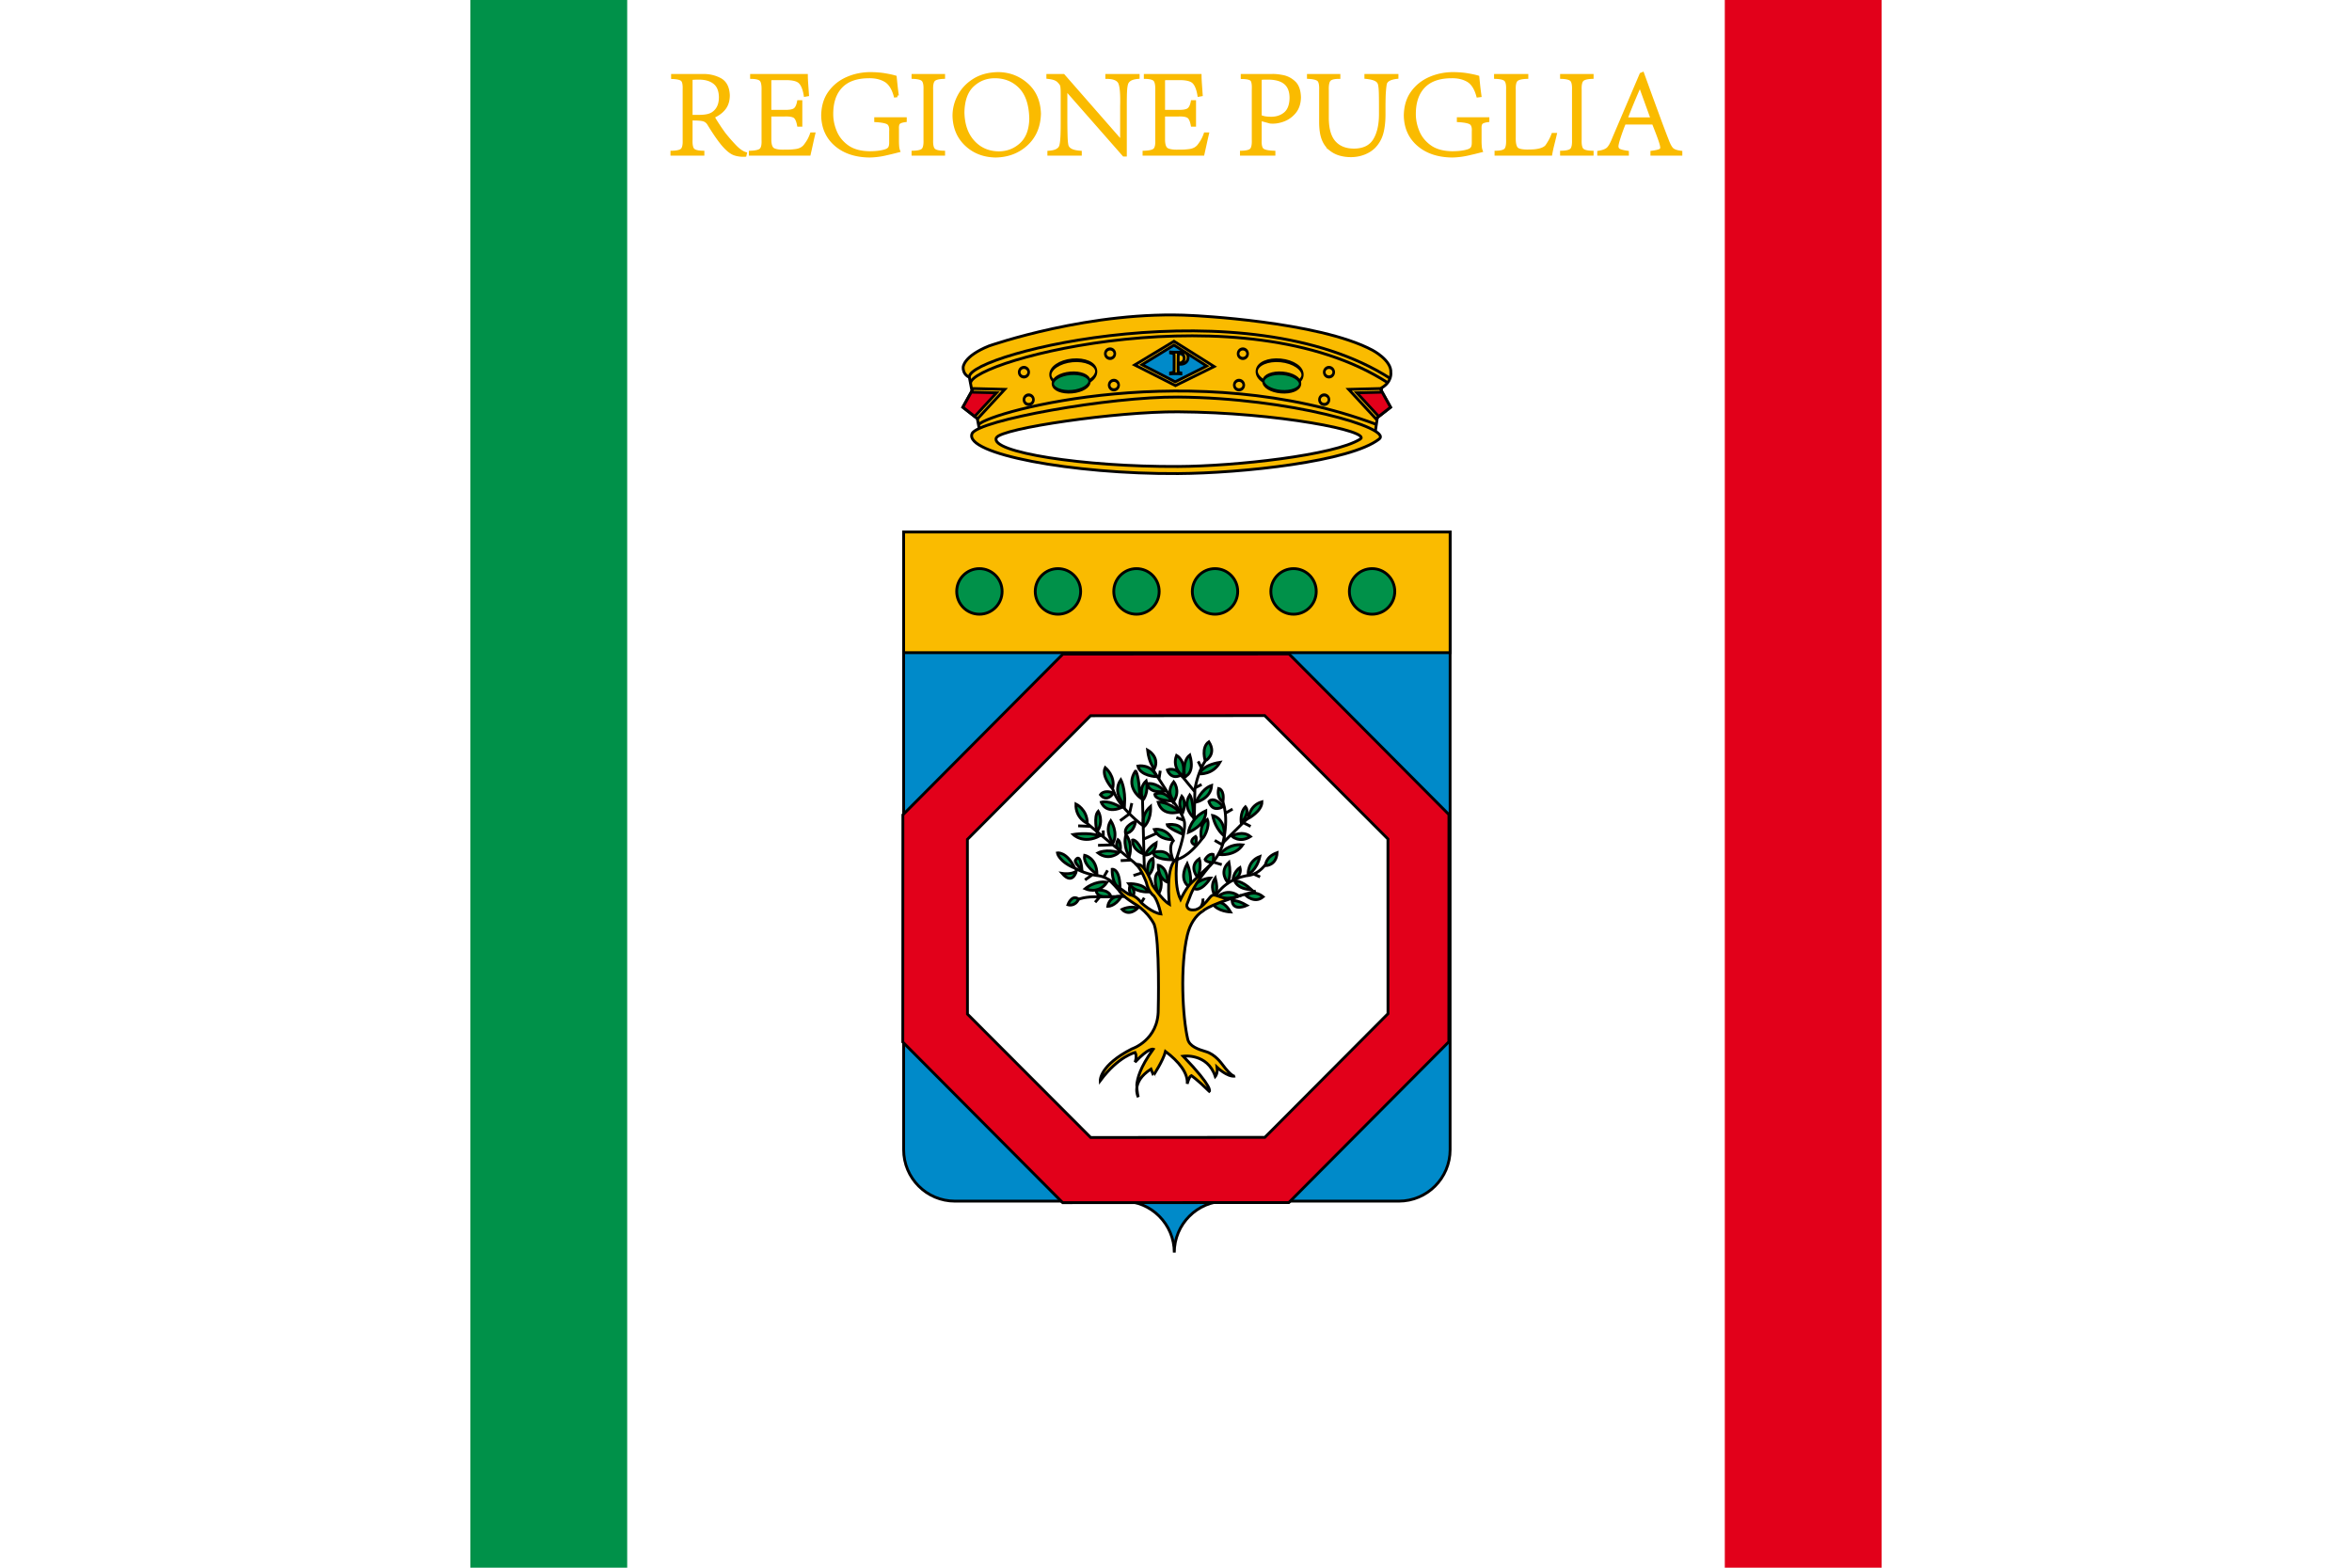 <svg xmlns="http://www.w3.org/2000/svg" version="1.2" width="750" height="500" xml:space="preserve"><path d="M0 0h750v500H0z" style="fill:#fff;fill-opacity:1"/><path d="M150 0h50v500h-50z" style="fill:#009149;fill-opacity:1"/><path d="M550 0h50v500h-50z" style="fill:#e2001a;fill-opacity:1"/><g style="font-size:144px;font-style:normal;font-variant:normal;font-weight:300;font-stretch:normal;line-height:125%;letter-spacing:0;word-spacing:0;fill:#fabb00;fill-opacity:1;stroke:none;stroke-width:1.5;stroke-miterlimit:4;stroke-opacity:1;font-family:Adobe Song Std L;-inkscape-font-specification:Adobe Song Std L Light"><path d="M-258.74-125.742v-22.56c.006-.738.076-1.222.21-1.45.136-.228.306-.332.51-.31a24.33 24.33 0 0 1 1.58-.11 62.98 62.98 0 0 1 2.66-.05c4.217-.025 7.564.945 10.04 2.91 2.477 1.965 3.744 5.075 3.8 9.33-.007 2.275-.371 4.225-1.09 5.85-.718 1.625-1.741 2.955-3.07 3.99-1.06.87-2.378 1.49-3.95 1.86-1.57.37-3.507.55-5.81.54zm-12.079 24h19.6v-1.12c-3.323-.079-5.437-.662-6.34-1.75-.903-1.089-1.297-3.172-1.18-6.25v-13.28c3.317-.057 5.783.076 7.4.4 1.616.323 2.883 1.176 3.8 2.56 3.954 6.47 7.21 11.139 9.766 14.008 2.556 2.87 4.845 4.642 6.868 5.316 2.022.674 4.21.952 6.566.835l.24-1.04c-2.109-.648-4.392-2.271-6.85-4.87a111.668 111.668 0 0 1-6.67-7.69 127.764 127.764 0 0 1-4.01-5.81c-1.372-2.101-2.409-3.818-3.11-5.15 3.101-1.366 5.498-3.133 7.19-5.3 1.691-2.166 2.548-4.933 2.57-8.3-.195-5.006-1.965-8.392-5.31-10.159-3.345-1.767-7.095-2.593-11.25-2.48h-18.88v1.2c3.247.135 5.313.685 6.2 1.65.887.965 1.273 2.975 1.16 6.03v32.08c.122 3.078-.282 5.161-1.21 6.25-.928 1.088-3.112 1.671-6.55 1.75zM-220.826-101.743h37.44a625.37 625.37 0 0 0 1.41-6.31 384.331 384.331 0 0 1 1.47-6.49h-1.36c-.633 1.81-1.37 3.39-2.21 4.74-.843 1.35-1.6 2.41-2.27 3.18-1.326 1.422-3.076 2.299-5.25 2.63-2.176.332-4.506.469-6.99.41-3.319.157-5.802-.156-7.45-.94-1.649-.783-2.472-2.976-2.47-6.58v-15.6h9.36c2.956-.114 5.063.196 6.32.93 1.256.736 2.163 2.586 2.72 5.55h1.36v-14.88h-1.36c-.507 2.602-1.374 4.3-2.6 5.09-1.227.792-3.374 1.15-6.44 1.07h-9.36v-18.72c-.042-1.002.061-1.636.31-1.899.248-.263.891-.377 1.93-.34h7.52c4.666-.07 7.813.67 9.44 2.22 1.626 1.55 2.772 4.33 3.44 8.34l1.36-.24c-.17-2.4-.33-4.68-.48-6.84-.15-2.16-.23-3.96-.24-5.4h-34.8v1.12c3.208.067 5.251.673 6.13 1.82.878 1.147 1.261 3.393 1.15 6.74v31.36c.133 3-.274 5.04-1.22 6.12-.947 1.08-3.234 1.68-6.86 1.8zM-122.147-124.222h-18.72v1.12c4.387.261 7.113.878 8.18 1.85 1.067.971 1.513 2.648 1.34 5.03v6.96c.01 1.716-.25 2.963-.78 3.74-.53.776-1.39 1.343-2.58 1.7-1.212.403-2.688.716-4.43.94-1.742.223-3.678.336-5.81.34-5.863-.1-10.563-1.42-14.1-3.962-3.538-2.541-6.093-5.705-7.665-9.49-1.573-3.786-2.345-7.595-2.314-11.428.016-7.462 2.003-13.258 5.96-17.39 3.956-4.132 9.783-6.228 17.48-6.29 4.152-.12 7.706.66 10.66 2.34 2.952 1.68 5.106 4.98 6.459 9.9l1.28-.16a187.67 187.67 0 0 1-.86-6.91 819.28 819.28 0 0 1-.5-4.93c-1.415-.44-3.505-.9-6.27-1.38-2.765-.48-5.875-.74-9.33-.78-5.339.005-10.314 1.017-14.927 3.034-4.613 2.017-8.35 5.008-11.212 8.972-2.861 3.964-4.335 8.868-4.42 14.714.15 7.723 2.93 13.916 8.34 18.58 5.41 4.663 12.55 7.056 21.42 7.18a48.6 48.6 0 0 0 9.79-1.16 236.566 236.566 0 0 0 8.769-2.12c-.31-.809-.51-1.792-.6-2.95a45.753 45.753 0 0 1-.12-3.85v-7.2c-.088-1.715.148-2.945.71-3.69.562-.745 1.978-1.275 4.25-1.59zM-117.065-101.743h19.36v-1.12c-3.327-.078-5.454-.661-6.38-1.75-.927-1.088-1.334-3.171-1.22-6.25v-31.84c-.114-3.037.293-5.1 1.22-6.19.926-1.087 3.053-1.69 6.38-1.809v-1.12h-19.36v1.12c3.361.118 5.498.722 6.41 1.81.911 1.088 1.308 3.152 1.19 6.19v31.84c.118 3.078-.279 5.161-1.19 6.25-.912 1.088-3.049 1.671-6.41 1.75zM-62.717-153.022c-5.965.083-11.048 1.41-15.25 3.982s-7.413 5.89-9.632 9.956c-2.22 4.065-3.34 8.379-3.357 12.942.188 7.541 2.771 13.658 7.75 18.35 4.978 4.691 11.221 7.108 18.73 7.25 7.812-.129 14.366-2.632 19.659-7.51 5.293-4.879 8.047-11.362 8.26-19.45-.255-7.854-2.945-14.047-8.07-18.58-5.125-4.533-11.155-6.847-18.09-6.94zm-2.32 1.92c6.595-.012 12.045 2.212 16.35 6.67 4.305 4.458 6.535 11.221 6.69 20.29-.182 7.133-2.258 12.526-6.23 16.18-3.972 3.653-8.748 5.486-14.33 5.5-6.62-.109-12.04-2.492-16.26-7.15-4.22-4.659-6.4-10.942-6.54-18.85.182-7.694 2.239-13.387 6.17-17.08 3.932-3.693 8.649-5.547 14.15-5.56zM-30.438-101.743h19.92v-1.12c-2.653-.2-4.647-.66-5.98-1.38-1.333-.72-2.166-1.7-2.5-2.94-.27-1.088-.45-2.811-.54-5.17-.09-2.358-.15-5.541-.18-9.55v-21.28h.16l36.88 42h.88v-31.2c-.012-3.72.031-6.697.13-8.93.098-2.23.321-3.947.67-5.15.331-1.166 1.068-2.112 2.21-2.839 1.141-.727 2.858-1.193 5.15-1.4v-1.12H6.522v1.12c4.488.068 7.231 1.252 8.23 3.55.998 2.298 1.401 7.222 1.21 14.77v22.8h-.24l-36.96-42.24h-9.84v1.12c2.074.233 3.647.587 4.72 1.06 1.074.473 1.927 1.107 2.56 1.9.707.678 1.194 1.422 1.46 2.23.267.808.394 2.892.38 6.25v17.36c.004 4.005-.063 7.195-.2 9.57-.136 2.374-.363 4.144-.68 5.31-.301 1.133-1.058 2.066-2.27 2.8-1.211.733-2.988 1.186-5.33 1.36zM30.267-101.743h37.44c.355-1.538.825-3.641 1.41-6.31a384.392 384.392 0 0 1 1.47-6.49h-1.36c-.632 1.81-1.368 3.39-2.21 4.74-.842 1.35-1.598 2.41-2.27 3.18-1.325 1.422-3.075 2.299-5.25 2.63-2.175.332-4.505.469-6.99.41-3.318.157-5.802-.156-7.45-.94-1.648-.783-2.471-2.976-2.47-6.58v-15.6h9.36c2.957-.114 5.063.196 6.32.93 1.257.736 2.163 2.586 2.72 5.55h1.36v-14.88h-1.36c-.507 2.602-1.373 4.3-2.6 5.09-1.227.792-3.373 1.15-6.44 1.07h-9.36v-18.72c-.041-1.002.062-1.636.31-1.899.249-.263.892-.377 1.93-.34h7.52c4.667-.07 7.813.67 9.44 2.22 1.627 1.55 2.773 4.33 3.44 8.34l1.36-.24c-.17-2.4-.33-4.68-.48-6.84-.15-2.16-.23-3.96-.24-5.4h-34.8v1.12c3.209.067 5.252.673 6.13 1.82.879 1.147 1.262 3.393 1.15 6.74v31.36c.134 3-.273 5.04-1.22 6.12-.946 1.08-3.233 1.68-6.86 1.8zM104.23-148.062c-.002-.813.061-1.347.19-1.6a.68.68 0 0 1 .61-.4c.35-.077.85-.123 1.5-.14.65-.017 1.51-.023 2.58-.02 4.925-.015 8.634 1.015 11.13 3.09 2.494 2.075 3.744 5.285 3.75 9.63-.096 4.6-1.366 7.92-3.81 9.96-2.446 2.04-5.495 3.04-9.15 3-1.874-.025-3.367-.175-4.48-.45-1.114-.275-1.887-.525-2.32-.75zm-11.84 46.32h20.56v-1.12c-3.934-.147-6.407-.734-7.42-1.76-1.014-1.027-1.447-3.054-1.3-6.08v-13.28l6.4 1.76c2.597.274 5.322-.097 8.174-1.114 2.853-1.018 5.287-2.728 7.304-5.132 2.017-2.404 3.07-5.549 3.161-9.434-.122-4.353-1.255-7.523-3.401-9.511-2.146-1.988-4.571-3.239-7.277-3.751-2.706-.513-4.96-.732-6.761-.658H92.87v1.2c3.373.07 5.426.63 6.16 1.68.733 1.05 1.026 3.13.88 6.24v31.84c.116 3.078-.277 5.161-1.18 6.25-.904 1.088-3.017 1.671-6.34 1.75zM183.183-131.822c.008-4.299.092-7.502.25-9.61.158-2.108.342-3.732.55-4.87.21-1.238.95-2.222 2.22-2.95 1.27-.728 3.01-1.212 5.22-1.45v-1.12h-19.68v1.12c2.775.272 4.845.768 6.21 1.49 1.365.722 2.175 1.718 2.43 2.99.272 1.105.448 2.715.53 4.83.082 2.115.118 5.305.11 9.57v4.24c.038 7.063-1.218 12.696-3.77 16.9-2.552 4.203-6.868 6.356-12.95 6.46-5.445.034-9.675-1.596-12.69-4.89-3.015-3.296-4.545-8.465-4.59-15.51v-17.76c-.118-3.137.259-5.303 1.13-6.5.872-1.197 2.949-1.803 6.23-1.82v-1.12h-19.28v1.12c3.439.197 5.622.803 6.55 1.82.929 1.017 1.332 3.183 1.21 6.5v20.24c.004 4.468.537 8.071 1.6 10.81 1.064 2.738 2.637 4.921 4.72 6.55a17.191 17.191 0 0 0 6.13 3.11c2.229.611 4.532.908 6.91.89 2.84-.014 5.54-.507 8.1-1.48 2.56-.974 4.74-2.347 6.54-4.12 2.433-2.516 4.107-5.506 5.02-8.97.913-3.465 1.347-7.675 1.3-12.63zM249.415-124.222h-18.72v1.12c4.387.261 7.114.878 8.18 1.85 1.067.971 1.514 2.648 1.34 5.03v6.96c.01 1.716-.25 2.963-.78 3.74-.53.776-1.39 1.343-2.58 1.7-1.211.403-2.688.716-4.43.94-1.741.223-3.678.336-5.81.34-5.862-.1-10.563-1.42-14.1-3.962-3.537-2.541-6.092-5.705-7.665-9.49-1.573-3.786-2.344-7.595-2.314-11.428.017-7.462 2.003-13.258 5.96-17.39 3.957-4.132 9.783-6.228 17.48-6.29 4.153-.12 7.706.66 10.66 2.34 2.953 1.68 5.106 4.98 6.46 9.9l1.28-.16a187.67 187.67 0 0 1-.86-6.91 819.28 819.28 0 0 1-.5-4.93c-1.416-.44-3.505-.9-6.27-1.38-2.765-.48-5.875-.74-9.33-.78-5.339.005-10.315 1.017-14.928 3.034-4.612 2.017-8.35 5.008-11.211 8.972-2.862 3.964-4.335 8.868-4.42 14.714.15 7.723 2.93 13.916 8.339 18.58 5.41 4.663 12.55 7.056 21.42 7.18a48.6 48.6 0 0 0 9.79-1.16 236.566 236.566 0 0 0 8.77-2.12c-.31-.809-.51-1.792-.6-2.95a45.795 45.795 0 0 1-.12-3.85v-7.2c-.089-1.715.148-2.945.71-3.69.561-.745 1.978-1.275 4.25-1.59zM290.977-114.222c-.668 1.77-1.392 3.31-2.17 4.62s-1.442 2.33-1.99 3.06c-.942.96-2.318 1.68-4.13 2.16-1.812.48-3.928.72-6.35.72-3.99.166-6.69-.227-8.1-1.18-1.41-.954-2.07-3.467-1.98-7.54v-30.32c-.121-3.038.302-5.102 1.27-6.19s3.212-1.692 6.73-1.81v-1.12h-19.84v1.12c3.435.118 5.605.722 6.51 1.81.905 1.088 1.295 3.152 1.17 6.19v31.44c.119 3.27-.258 5.47-1.13 6.6-.871 1.13-2.948 1.73-6.23 1.8v1.12h34.8c.33-1.896.81-4.086 1.44-6.57a254.8 254.8 0 0 0 1.44-5.91zM296.529-101.743h19.36v-1.12c-3.327-.078-5.454-.661-6.38-1.75-.927-1.088-1.334-3.171-1.22-6.25v-31.84c-.114-3.037.293-5.1 1.22-6.19.926-1.087 3.053-1.69 6.38-1.809v-1.12h-19.36v1.12c3.361.118 5.498.722 6.41 1.81.911 1.088 1.308 3.152 1.19 6.19v31.84c.118 3.078-.279 5.161-1.19 6.25-.912 1.088-3.049 1.671-6.41 1.75zM354.157-101.743h18.32v-1.12c-2.66-.335-4.5-.985-5.52-1.95-1.02-.965-2.06-2.875-3.12-5.73a621.606 621.606 0 0 1-4.92-12.97c-1.75-4.758-3.55-9.66-5.4-14.71l-5.36-14.799-.96.4-17.36 40.72c-1.345 3.456-2.615 5.723-3.81 6.8-1.195 1.076-3.125 1.823-5.79 2.24v1.12h18.16v-1.12c-2.237-.309-3.903-.712-5-1.21-1.096-.499-1.643-1.402-1.64-2.71.045-.936.4-2.47 1.067-4.602a122.087 122.087 0 0 1 2.133-6.237c.756-2.026 1.29-3.346 1.6-3.961h18.48c1.518 3.743 2.782 7.016 3.79 9.82 1.008 2.803 1.531 4.756 1.57 5.86.025.926-.445 1.593-1.41 2-.965.406-2.575.753-4.83 1.04zm-7.6-43.84 7.76 21.44h-16.8a411.404 411.404 0 0 1 8.88-21.44z" style="font-size:80px;fill:#fabb00;stroke:#fabb00;-inkscape-font-specification:Adobe Song Std L Light;fill-opacity:1;stroke-opacity:1;stroke-width:2;stroke-miterlimit:4;stroke-dasharray:none" transform="matrix(.5 0 0 .5 349.713 100.007)"/></g><g style="stroke-width:2.933;stroke-miterlimit:4;stroke-dasharray:none"><path d="M578.518 942.516c0 29.919-24.254 54.173-54.173 54.173H341.449c-29.92 0-54.174 24.254-54.174 54.173 0-29.919-24.254-54.173-54.173-54.173H55.673c-29.919 0-54.173-24.254-54.173-54.173V292.362h577.018z" style="fill:#008ac9;fill-opacity:1;stroke:#000;stroke-width:2.976;stroke-linecap:butt;stroke-linejoin:miter;stroke-miterlimit:4;stroke-opacity:1;stroke-dasharray:none;stroke-dashoffset:0" transform="matrix(.302 0 0 .303 287.697 81.097)"/><path transform="matrix(.396 .073 -.073 .398 -115.66 -136.074)" d="m1519.21 1026.924-176.156 32.402-147.472-101.65-32.401-176.155L1264.83 634.05l176.155-32.402 147.472 101.65 32.401 176.154z" style="fill:#e2001a;fill-opacity:1;stroke:#000;stroke-width:2.231;stroke-linecap:butt;stroke-linejoin:miter;stroke-miterlimit:4;stroke-opacity:1;stroke-dasharray:none;stroke-dashoffset:0"/><path transform="matrix(.305 .056 -.056 .306 -2.517 -36.57)" d="m1519.21 1026.924-176.156 32.402-147.472-101.65-32.401-176.155L1264.83 634.05l176.155-32.402 147.472 101.65 32.401 176.154z" style="fill:#fff;stroke:#000;stroke-width:2.899;stroke-linecap:butt;stroke-linejoin:miter;stroke-miterlimit:4;stroke-opacity:1;stroke-dasharray:none;stroke-dashoffset:0"/><path d="M303.895 666.34s-13.097-6.124-2.994-24.871c5.863 13.873 2.994 24.87 2.994 24.87zM312.002 655.966s-10.227-11.497 1.622-19.621c2.993 8.498-1.622 19.621-1.622 19.621zM325.598 656.591s-10.228-.125-19.333 9.249c0 0 6.112 9.748 19.333-9.249zM327.593 640.47s-7.359-.876-7.858-3.375c0 0 3.867-6.874 8.607-5.374 0 0 1.247 3.75-.624 9.248M330.088 674.776s-5.987-8.874.499-18.247c3.742 14.247-.5 18.247-.5 18.247zM343.746 661.153s-9.979-10.873 1.247-21.121c2.869 15.247-1.247 21.121-1.247 21.121zM333.83 675.713s9.48-8.873 21.578-.25c-13.346 6.374-21.578.25-21.578.25zM349.296 658.716s.125-8.374 7.359-13.123c2.37 9.249-7.359 13.123-7.359 13.123zM351.042 659.59s2.245 8.624 17.836 9.25c-10.726-10-17.836-9.25-17.836-9.25zM365.261 652.717s-.873-13.873 12.348-18.747c-3.243 14.498-12.348 18.747-12.348 18.747zM383.596 643.531s-.374-9.123 12.224-13.622c-.749 13.747-12.224 13.622-12.224 13.622zM346.677 692.335s-13.845-.5-18.71-8.623c0 0 9.73-7 18.71 8.623zM363.89 685.399s-14.344 6.748-15.592-4.75c0 0 4.116-2 15.591 4.75zM362.891 674.963s9.355 8.873 18.21 1.375c-9.603-7.874-18.21-1.375-18.21-1.375zM232.099 689.584s6.438 8.13 16.58-1.325c-7.849-3.005-16.58 1.325-16.58 1.325zM163.82 630.183s1.323 8.837 18.52 16.084c-8.907-17.94-18.52-16.084-18.52-16.084zM184.024 649.078s-3.88 15.642-15.17 2.65c0 0 10.23 1.68 15.17-2.65zM189.764 647.96s-7.496-6.715-7.055-9.72c0 0 5.203-10.251 7.055 9.72zM174.947 684.724s4.057-11.489 11.29-5.921c-3.881 8.307-11.29 5.92-11.29 5.92zM217.017 686.403s1.147-11.488 14.376-10.605c-6.35 10.87-14.376 10.605-14.376 10.605zM205.64 652.468s-15.17-9.544-13.053-19.796c0 0 12.7 2.298 13.053 19.796zM229.982 668.287s-8.555-4.242-8.29-20.945c0 0 8.466-1.325 8.29 20.945zM335.2 631.921s8.51-12.018 24.298-10.251c-8.07 12.063-24.298 10.251-24.298 10.251zM347.9 612.39s11.421-6.406 19.8.531c-11.642 7.38-19.8-.53-19.8-.53zM340.05 612.258s-9.172-6.318-12.259-21.474c0 0 13.23 2.298 12.26 21.474zM338.816 581.328s-10.848 7.379-15.038-5.302c0 0 4.675-6.496 15.038 5.302zM338.683 576.114s-6.879-2.651-4.542-13.83c0 0 6.306 1.016 4.542 13.83zM365.495 593.833s.97-13.698 14.332-17.498c.132 9.765-14.332 17.498-14.332 17.498zM357.954 598.605s-1.675-11.047 4.454-17.012c5.468 6.407-4.454 17.012-4.454 17.012zM193.074 667.84s10.415-8.874 23.137-6.812c-9.167 13.435-23.137 6.811-23.137 6.811z" style="fill:#009149;fill-opacity:1;stroke:#000;stroke-width:2.976;stroke-linecap:butt;stroke-linejoin:miter;stroke-miterlimit:4;stroke-opacity:1;stroke-dasharray:none" transform="matrix(.302 0 0 .303 287.697 81.097)"/><path d="M220.202 675.838s-15.092 3.062-15.403-6.436c14.219-1.188 15.403 6.436 15.403 6.436zM259.492 671.276s-13.97.563-20.393-8.748c0 0 16.776-.75 20.393 8.748z" style="fill:#009149;fill-opacity:1;stroke:#000;stroke-width:2.976;stroke-linecap:butt;stroke-linejoin:miter;stroke-miterlimit:4;stroke-opacity:1;stroke-dasharray:none" transform="matrix(.302 0 0 .303 287.697 81.097)"/><path d="M243.402 676.525s-5.613-5.436-2.806-11.873c0 0 6.984 3.75 2.806 11.873zM259.554 653.904s-3.305-13.872 5.176-18.184c2.308 13.373-5.176 18.184-5.176 18.184zM280.321 661.09s-9.916-3.061-9.978-17.934c0 0 9.48.938 9.978 17.935zM270.593 673.338s-7.235-15.872-.562-22.933c7.546 13.56.562 22.933.562 22.933zM284 637.345s-18.21-.062-18.958-7.624c0 0 15.03-5.374 18.959 7.624zM285.622 616.098s-14.219 1.063-19.457-10.685c0 0 12.223-2.437 19.457 10.685zM255.181 631.26s-12.036-3.186-12.036-14.684c0 0 4.49-2.188 12.036 14.685zM255.002 602.85s-3.867-12.06 7.234-21.683c.81 15.435-7.234 21.684-7.234 21.684zM250.821 571.63s-15.528-11.622-4.427-27.932c.113-.021 3.94 5.537 4.427 27.932zM254.29 574.504s-5.675-11.81 3.305-20.184c3.118 12.186-3.305 20.184-3.305 20.184zM268.722 549.923s-17.462-.563-19.894-11.248c0 0 13.97-2.75 19.894 11.248zM266.227 541.737s-5.737-6.312-7.172-19.872c0 0 13.284 7.062 7.172 19.872zM286.932 575.48s-9.355-8.748-.25-20.183c0 0 7.36 8.936.25 20.184zM277.14 565.232s-15.715 3.5-18.459-7.873c0 0 8.544-2.5 18.46 7.873z" style="fill:#009149;fill-opacity:1;stroke:#000;stroke-width:2.976;stroke-linecap:butt;stroke-linejoin:miter;stroke-miterlimit:4;stroke-opacity:1;stroke-dasharray:none" transform="matrix(.302 0 0 .303 287.697 81.097)"/><path d="M284.999 575.48s-17.4-.187-18.335-6.936c0 0 9.23-5.873 18.335 6.937zM292.857 586.854s-17.961 6.061-22.639-10.124c0 0 9.667-1.437 22.639 10.124zM256.264 632.496s3.705-8.44 11.907-12.991c-.53 12.99-11.907 12.99-11.907 12.99zM239.86 633.865s-7.232-9.897-3.616-23.065c0 0 7.585 8.617 3.616 23.066zM228.88 629.756s-10.408 9.456-22.182.354c0 0 8.467-4.463 22.181-.354zM230.335 627.635s-6.968-2.386-2.47-11.444c0 0 3.396 2.342 2.47 11.444zM222.485 619.903s-9.48-12.417-2.249-23.64c0 0 8.29 12.505 2.25 23.64zM246.386 597.014s-12.259 4.154-10.627 12.46c0 0 8.378.53 10.627-12.46zM210.182 576.732s3.925 12.682 21.123 5.789c-12.745-8.307-21.123-5.788-21.123-5.788zM234.788 579.826s-13.538-12.814-3.968-26.733c0 0 5.16 9.323 3.969 26.733zM222.132 562.681s-12.303-13.256-7.76-22.358c0 0 11.156 9.102 7.76 22.358zM222.97 567.188s-6.659 10.517-13.714 1.68c0 0 3.572-5.922 13.714-1.68zM180.592 610.756s10.584 10.649 27.958 1.458c-12.48-4.286-27.958-1.458-27.958-1.458zM205.64 607.972s-3.837-16.083 1.323-21.695c0 0 6.482 10.428-1.323 21.695zM195.409 599.003s-12.568-5.259-11.995-20.326c0 0 11.995 5.656 11.995 20.326zM309.82 622.16s-9.417-3.312.124-9.436c1.372 1.312-.124 9.436-.124 9.436zM315.931 615.224s-3.243-14.373 6.237-20.372c3.352 7.546-4.643 21.969-6.237 20.372zM302.149 608.537s1.995-15.185 18.46-22.746c.56 15.56-18.46 22.746-18.46 22.746zM296.349 610.537s-15.903-6.374-16.589-10.123c0 0 17.462-2.875 16.589 10.123zM296.411 587.229s-6.486-6.562-1.185-16.81c0 0 5.301 5.624 1.185 16.81zM307.7 592.978s-12.536-10.686-4.054-23.934c0 0 3.554 4.062 4.053 23.934zM310.256 576.73s5.55-13.997 16.464-17.621c-.935 14.247-16.464 17.621-16.464 17.621zM298.158 549.985s-2.87-16.434 5.488-22.87c5.862 19.933-5.489 22.87-5.489 22.87z" style="fill:#009149;fill-opacity:1;stroke:#000;stroke-width:2.976;stroke-linecap:butt;stroke-linejoin:miter;stroke-miterlimit:4;stroke-opacity:1;stroke-dasharray:none" transform="matrix(.302 0 0 .303 287.697 81.097)"/><path d="M296.287 549.36s-11.85-8.498-6.611-21.87c0 0 10.602 5.623 6.61 21.87z" style="fill:#009149;fill-opacity:1;stroke:#000;stroke-width:2.976;stroke-linecap:butt;stroke-linejoin:miter;stroke-miterlimit:4;stroke-opacity:1;stroke-dasharray:none" transform="matrix(.302 0 0 .303 287.697 81.097)"/><path d="M279.947 542.799s3.306 10.873 14.344 5.561c-5.613-9.185-14.344-5.561-14.344-5.561zM313.81 546.923s2.62-9.06 21.641-12.123c-7.483 13.31-21.64 12.123-21.64 12.123zM320.002 533.318s-4.677-14.247 3.804-20.121c8.607 13.373-3.804 20.121-3.804 20.121z" style="fill:#009149;fill-opacity:1;stroke:#000;stroke-width:2.976;stroke-linecap:butt;stroke-linejoin:miter;stroke-miterlimit:4;stroke-opacity:1;stroke-dasharray:none" transform="matrix(.302 0 0 .303 287.697 81.097)"/><path d="M316.98 691.57c-7.112 4.597-13.16 13.418-15.917 25.106-7.748 32.859-5.134 85.992.402 109.475 1.816 7.705 11.23 10.804 19.136 13.134 9.821 2.786 16.428 12.377 16.963 12.936 10.851 14.622 13.72 12.872 13.72 12.872-7.983 1.125-18.834-9.248-18.834-9.248.873 6.499-1.871 9.623-1.871 9.623-8.357-24.995-33.926-21.37-33.926-21.37 32.43 33.618 27.627 37.055 27.627 37.055-13.346-13.06-19.02-16.622-19.02-16.622-2.433 1.125-4.319 8.703-4.319 8.703 1.018-11.398-8.942-23.583-22.95-34.12-2.701 10.165-12.696 25.095-12.68 25.106l-2.647-6.54c-22.049 14.14-13.405 29.517-13.405 29.517s-1.562-5.232-1.562-13.105c.638-6.229 3.102-17.785 17.337-37.369 0 0-4.74-1.75-19.208 13.685 0 0 2.495-5.873.125-10.185 0 0-17.462 3.687-36.857 29.682 0 0-.873-16.185 33.552-33.557 0 0 27.939-9.123 27.69-41.242 0 0 1.87-71.863-4.242-89.61 0 0-5.113-11.622-18.834-20.62 0 0-14.593-8.5-18.584-15.498 0 0-7.608-8.748-11.226-11.498 0 0 20.206 15.872 23.325 16.497 0 0 6.236.5 11.849 8.374 0 0 11.1 10.498 20.455 11.623 0 0-2.744-13.123-7.234-18.872 0 0-5.987-4.124-8.107-14.373 0 0-4.865-13.372-10.478-18.621 0 0 7.858-4.624 16.963 21.621 0 0 9.979 15.372 17.837 19.997 0 0-4.615-41.743 8.232-47.867 0 0-3.992 27.495 3.617 42.867 0 0 6.111-12.872 11.724-17.746l23.324-22.247s-17.96 18.997-24.197 34.62l-4.24 10.872s-.998 6.75 8.73 5.374c.317-.46 5.075.664 15.84-13.247 3.441-4.08 5.536-1.83 12.972.375 0 0 5.863 2.75 19.708-2.25-38.26 11.404-40.573 17.2-40.79 16.693z" style="fill:#fabb00;fill-opacity:1;stroke:#000;stroke-width:2.976;stroke-linecap:butt;stroke-linejoin:miter;stroke-miterlimit:4;stroke-opacity:1;stroke-dasharray:none" transform="matrix(.302 0 0 .303 287.697 81.097)"/><path d="M315.356 687.11s2.734-4.507 2.116-8.926M356.072 675.376l17.287-5.126M332.05 673.077c-1.561 4.12 6.407-13.754 30.05-18.665 2.099-.793 11.449.629 21.431-11.93M371.603 652.582l6.262 2.828M186.148 678.891s7.585-3.181 21.52-2.474l27.076-.442M203.7 682.073l4.762-5.48M182.532 646.282s10.407 6.097 23.196 7.688c.296.111 10.385.257 19.491 10.34M212.607 655.738l4.234-7.247M193.028 658.566l7.85-5.48M252.207 682.957l3.352-5.568M195.233 599.09l52.564 43.569M212.343 613.142l-.088-6.628M185.796 601.654l13.053.53M206.786 622.156l15.964-.53M230.687 638.24l11.201-.53M244.181 653.97l8.644-2.828M255.647 646.724l-2.029-76.09M254.412 601.565s-25.665-18.47-32.015-38.442M239.948 588.928l2.47-11.223M230.07 596.263l9.437-6.982M255.382 615.44l14.288-6.451M289.426 636.72s9.48-25.496 8.731-37.619c0 0 .375-6.373-11.35-22.37l-21.204-32.87M271.216 551.735l1.248-8.124M289.426 592.978l7.983 2.75M295.04 548.86l14.094 17.122M308.437 592.767l.572-29.16s2.245-16.871 10.851-30.119M315.744 540.237l-3.243-6.499M309.134 561.733l6.984-3.624M324.35 644.093s11.6-10.873 15.092-26.745M329.963 616.973l8.232 4.75M328.778 639.907l8.606 2.562" style="fill:none;stroke:#000;stroke-width:2.976;stroke-linecap:butt;stroke-linejoin:miter;stroke-miterlimit:4;stroke-opacity:1;stroke-dasharray:none" transform="matrix(.302 0 0 .303 287.697 81.097)"/><path d="M338.32 576.23s7.172 14.685.187 43.93M338.445 619.723l26.692-26.495M360.522 598.477l7.359 3.749M341.466 588.222l7.331-4.243M289.514 637.18s11.466-1.238 27.165-22.005M286.37 638.345s-6.922-14.748.624-21.872" style="fill:none;stroke:#000;stroke-width:2.976;stroke-linecap:butt;stroke-linejoin:miter;stroke-miterlimit:4;stroke-opacity:1;stroke-dasharray:none" transform="matrix(.302 0 0 .303 287.697 81.097)"/><path d="M1.5 292.362h577.017v127H1.5z" style="fill:#fabb00;fill-opacity:1;fill-rule:evenodd;stroke:#000;stroke-width:2.976;stroke-miterlimit:4;stroke-opacity:1;stroke-dasharray:none" transform="matrix(.302 0 0 .303 287.697 81.097)"/><path transform="matrix(.34 0 0 .336 -202.329 178.375)" d="M1534.931 30.517c0 11.952-9.53 21.64-21.286 21.64-11.757 0-21.287-9.688-21.287-21.64 0-11.951 9.53-21.64 21.287-21.64 11.756 0 21.286 9.689 21.286 21.64z" style="fill:#009149;fill-opacity:1;stroke:#000;stroke-width:2.662;stroke-miterlimit:4;stroke-opacity:1;stroke-dasharray:none"/><path transform="matrix(.34 0 0 .336 -177.286 178.375)" d="M1534.931 30.517c0 11.952-9.53 21.64-21.286 21.64-11.757 0-21.287-9.688-21.287-21.64 0-11.951 9.53-21.64 21.287-21.64 11.756 0 21.286 9.689 21.286 21.64z" style="fill:#009149;fill-opacity:1;stroke:#000;stroke-width:2.662;stroke-miterlimit:4;stroke-opacity:1;stroke-dasharray:none"/><path transform="matrix(.34 0 0 .336 -152.243 178.375)" d="M1534.931 30.517c0 11.952-9.53 21.64-21.286 21.64-11.757 0-21.287-9.688-21.287-21.64 0-11.951 9.53-21.64 21.287-21.64 11.756 0 21.286 9.689 21.286 21.64z" style="fill:#009149;fill-opacity:1;stroke:#000;stroke-width:2.662;stroke-miterlimit:4;stroke-opacity:1;stroke-dasharray:none"/><path transform="matrix(.34 0 0 .336 -127.2 178.375)" d="M1534.931 30.517c0 11.952-9.53 21.64-21.286 21.64-11.757 0-21.287-9.688-21.287-21.64 0-11.951 9.53-21.64 21.287-21.64 11.756 0 21.286 9.689 21.286 21.64z" style="fill:#009149;fill-opacity:1;stroke:#000;stroke-width:2.662;stroke-miterlimit:4;stroke-opacity:1;stroke-dasharray:none"/><path transform="matrix(.34 0 0 .336 -102.157 178.375)" d="M1534.931 30.517c0 11.952-9.53 21.64-21.286 21.64-11.757 0-21.287-9.688-21.287-21.64 0-11.951 9.53-21.64 21.287-21.64 11.756 0 21.286 9.689 21.286 21.64z" style="fill:#009149;fill-opacity:1;stroke:#000;stroke-width:2.662;stroke-miterlimit:4;stroke-opacity:1;stroke-dasharray:none"/><path transform="matrix(.34 0 0 .336 -77.114 178.375)" d="M1534.931 30.517c0 11.952-9.53 21.64-21.286 21.64-11.757 0-21.287-9.688-21.287-21.64 0-11.951 9.53-21.64 21.287-21.64 11.756 0 21.286 9.689 21.286 21.64z" style="fill:#009149;fill-opacity:1;stroke:#000;stroke-width:2.662;stroke-miterlimit:4;stroke-opacity:1;stroke-dasharray:none"/><path d="M82.365 188.955 70.863 129.42s-6.751-2.251-6.501-10.506c0 0-.062-11.382 27.192-22.388 0 0 108.488-38.034 215.28-32.02 0 0 132.38 6.014 189.666 36.437 0 0 20.32 10.592 19.445 23.6 0 0 1.375 9.63-9.627 16.008l-7.126 48.403c-138.941.696-277.885.164-416.827 0z" style="fill:#fabb00;fill-opacity:1;stroke:#000;stroke-width:2.976;stroke-linecap:butt;stroke-linejoin:miter;stroke-miterlimit:4;stroke-opacity:1;stroke-dasharray:none" transform="matrix(.302 0 0 .303 287.697 81.097)"/><path transform="matrix(.422 -.041 .058 .728 -1541.309 -36.005)" d="M4417.388 460.717c0 3.07-7.746 5.558-17.3 5.558-9.555 0-17.3-2.489-17.3-5.558 0-3.07 7.745-5.56 17.3-5.56 9.554 0 17.3 2.49 17.3 5.56z" style="fill:#fabb00;fill-opacity:1;stroke:#000;stroke-width:1.618;stroke-linecap:butt;stroke-linejoin:miter;stroke-miterlimit:4;stroke-opacity:1;stroke-dasharray:none;stroke-dashoffset:0"/><path transform="matrix(.338 -.029 .046 .526 -1166.854 7.26)" d="M4417.388 460.717c0 3.07-7.746 5.558-17.3 5.558-9.555 0-17.3-2.489-17.3-5.558 0-3.07 7.745-5.56 17.3-5.56 9.554 0 17.3 2.49 17.3 5.56z" style="fill:#009149;fill-opacity:1;stroke:#000;stroke-width:2.126;stroke-linecap:butt;stroke-linejoin:miter;stroke-miterlimit:4;stroke-opacity:1;stroke-dasharray:none;stroke-dashoffset:0"/><path transform="matrix(.329 0 0 .382 -1105.242 -54.304)" d="M4356.42 452.893c0 2.195-2.056 3.974-4.592 3.974-2.537 0-4.593-1.779-4.593-3.974 0-2.195 2.056-3.975 4.593-3.975 2.536 0 4.593 1.78 4.593 3.975z" style="fill:#fabb00;fill-opacity:1;fill-rule:evenodd;stroke:#000;stroke-width:2.541;stroke-linecap:butt;stroke-linejoin:miter;stroke-miterlimit:4;stroke-opacity:1;stroke-dasharray:none;stroke-dashoffset:0"/><path transform="matrix(.329 0 0 .382 -1103.722 -45.528)" d="M4356.42 452.893c0 2.195-2.056 3.974-4.592 3.974-2.537 0-4.593-1.779-4.593-3.974 0-2.195 2.056-3.975 4.593-3.975 2.536 0 4.593 1.78 4.593 3.975z" style="fill:#fabb00;fill-opacity:1;fill-rule:evenodd;stroke:#000;stroke-width:2.541;stroke-linecap:butt;stroke-linejoin:miter;stroke-miterlimit:4;stroke-opacity:1;stroke-dasharray:none;stroke-dashoffset:0"/><path transform="matrix(.329 0 0 .382 -1076.557 -50.187)" d="M4356.42 452.893c0 2.195-2.056 3.974-4.592 3.974-2.537 0-4.593-1.779-4.593-3.974 0-2.195 2.056-3.975 4.593-3.975 2.536 0 4.593 1.78 4.593 3.975z" style="fill:#fabb00;fill-opacity:1;fill-rule:evenodd;stroke:#000;stroke-width:2.541;stroke-linecap:butt;stroke-linejoin:miter;stroke-miterlimit:4;stroke-opacity:1;stroke-dasharray:none;stroke-dashoffset:0"/><path transform="matrix(.329 0 0 .382 -1077.775 -60.196)" d="M4356.42 452.893c0 2.195-2.056 3.974-4.592 3.974-2.537 0-4.593-1.779-4.593-3.974 0-2.195 2.056-3.975 4.593-3.975 2.536 0 4.593 1.78 4.593 3.975z" style="fill:#fabb00;fill-opacity:1;fill-rule:evenodd;stroke:#000;stroke-width:2.541;stroke-linecap:butt;stroke-linejoin:miter;stroke-miterlimit:4;stroke-opacity:1;stroke-dasharray:none;stroke-dashoffset:0"/><path d="m64 161.063 15.545 12.105 28.721-30.975-33.258-.843z" style="fill:#fabb00;fill-opacity:1;stroke:#000;stroke-width:2.976;stroke-linecap:butt;stroke-linejoin:miter;stroke-miterlimit:4;stroke-opacity:1;stroke-dasharray:none" transform="matrix(.302 0 0 .303 287.697 81.097)"/><path d="m64.063 160.991 12.489 9.725 23.075-24.885-26.72-.677z" style="fill:#e2001a;fill-opacity:1;stroke:#000;stroke-width:2.976;stroke-linecap:butt;stroke-linejoin:miter;stroke-miterlimit:4;stroke-opacity:1;stroke-dasharray:none" transform="matrix(.302 0 0 .303 287.697 81.097)"/><path transform="matrix(-.422 -.041 -.058 .728 2291.603 -36.005)" d="M4417.388 460.717c0 3.07-7.746 5.558-17.3 5.558-9.555 0-17.3-2.489-17.3-5.558 0-3.07 7.745-5.56 17.3-5.56 9.554 0 17.3 2.49 17.3 5.56z" style="fill:#fabb00;fill-opacity:1;stroke:#000;stroke-width:1.618;stroke-linecap:butt;stroke-linejoin:miter;stroke-miterlimit:4;stroke-opacity:1;stroke-dasharray:none;stroke-dashoffset:0"/><path transform="matrix(-.338 -.029 -.046 .526 1917.148 7.26)" d="M4417.388 460.717c0 3.07-7.746 5.558-17.3 5.558-9.555 0-17.3-2.489-17.3-5.558 0-3.07 7.745-5.56 17.3-5.56 9.554 0 17.3 2.49 17.3 5.56z" style="fill:#009149;fill-opacity:1;stroke:#000;stroke-width:2.126;stroke-linecap:butt;stroke-linejoin:miter;stroke-miterlimit:4;stroke-opacity:1;stroke-dasharray:none;stroke-dashoffset:0"/><path transform="matrix(-.329 0 0 .382 1855.535 -54.304)" d="M4356.42 452.893c0 2.195-2.056 3.974-4.592 3.974-2.537 0-4.593-1.779-4.593-3.974 0-2.195 2.056-3.975 4.593-3.975 2.536 0 4.593 1.78 4.593 3.975z" style="fill:#fabb00;fill-opacity:1;fill-rule:evenodd;stroke:#000;stroke-width:2.541;stroke-linecap:butt;stroke-linejoin:miter;stroke-miterlimit:4;stroke-opacity:1;stroke-dasharray:none;stroke-dashoffset:0"/><path transform="matrix(-.329 0 0 .382 1854.015 -45.528)" d="M4356.42 452.893c0 2.195-2.056 3.974-4.592 3.974-2.537 0-4.593-1.779-4.593-3.974 0-2.195 2.056-3.975 4.593-3.975 2.536 0 4.593 1.78 4.593 3.975z" style="fill:#fabb00;fill-opacity:1;fill-rule:evenodd;stroke:#000;stroke-width:2.541;stroke-linecap:butt;stroke-linejoin:miter;stroke-miterlimit:4;stroke-opacity:1;stroke-dasharray:none;stroke-dashoffset:0"/><path transform="matrix(-.329 0 0 .382 1826.85 -50.187)" d="M4356.42 452.893c0 2.195-2.056 3.974-4.592 3.974-2.537 0-4.593-1.779-4.593-3.974 0-2.195 2.056-3.975 4.593-3.975 2.536 0 4.593 1.78 4.593 3.975z" style="fill:#fabb00;fill-opacity:1;fill-rule:evenodd;stroke:#000;stroke-width:2.541;stroke-linecap:butt;stroke-linejoin:miter;stroke-miterlimit:4;stroke-opacity:1;stroke-dasharray:none;stroke-dashoffset:0"/><path transform="matrix(-.329 0 0 .382 1828.069 -60.196)" d="M4356.42 452.893c0 2.195-2.056 3.974-4.592 3.974-2.537 0-4.593-1.779-4.593-3.974 0-2.195 2.056-3.975 4.593-3.975 2.536 0 4.593 1.78 4.593 3.975z" style="fill:#fabb00;fill-opacity:1;fill-rule:evenodd;stroke:#000;stroke-width:2.541;stroke-linecap:butt;stroke-linejoin:miter;stroke-miterlimit:4;stroke-opacity:1;stroke-dasharray:none;stroke-dashoffset:0"/><path d="m515.665 161.063-15.545 12.105-28.721-30.975 33.258-.843z" style="fill:#fabb00;fill-opacity:1;stroke:#000;stroke-width:2.976;stroke-linecap:butt;stroke-linejoin:miter;stroke-miterlimit:4;stroke-opacity:1;stroke-dasharray:none" transform="matrix(.302 0 0 .303 287.697 81.097)"/><path d="m515.602 160.991-12.489 9.725-23.075-24.885 26.72-.677z" style="fill:#e2001a;fill-opacity:1;stroke:#000;stroke-width:2.976;stroke-linecap:butt;stroke-linejoin:miter;stroke-miterlimit:4;stroke-opacity:1;stroke-dasharray:none" transform="matrix(.302 0 0 .303 287.697 81.097)"/><path d="m245.47 116.505 43.02 21.74 40.87-20.08-42.406-26.571z" style="fill:#fabb00;fill-opacity:1;stroke:#000;stroke-width:2.976;stroke-linecap:butt;stroke-linejoin:miter;stroke-miterlimit:4;stroke-opacity:1;stroke-dasharray:none" transform="matrix(.302 0 0 .303 287.697 81.097)"/><path d="m253.221 116.233 35.007 18.01 33.256-16.634-34.506-22.013z" style="fill:#008ac9;fill-opacity:1;stroke:#000;stroke-width:2.976;stroke-linecap:butt;stroke-linejoin:miter;stroke-miterlimit:4;stroke-opacity:1;stroke-dasharray:none" transform="matrix(.302 0 0 .303 287.697 81.097)"/><path d="M70.888 129.002c0-24.68 292.26-96.318 444.895 2.002" style="fill:none;stroke:#000;stroke-width:2.976;stroke-linecap:butt;stroke-linejoin:miter;stroke-miterlimit:4;stroke-opacity:1;stroke-dasharray:none" transform="matrix(.302 0 0 .303 287.697 81.097)"/><path d="M72.098 135.868c0-24.68 288.193-98.821 440.828-.501M80.63 179.262c13.37-14.117 229.033-71.81 420.124-.121" style="fill:none;stroke:#000;stroke-width:2.976;stroke-linecap:butt;stroke-linejoin:miter;stroke-miterlimit:4;stroke-opacity:1;stroke-dasharray:none" transform="matrix(.302 0 0 .303 287.697 81.097)"/><path d="M503.622 194.467c-30.128 23.74-144.834 35.952-212.396 36.378-112.113.707-226.127-20.857-217.495-42.016 5.744-14.08 145.718-39.072 217.495-38.522 117.84.902 227.028 32.632 212.396 44.16z" style="fill:#fabb00;fill-opacity:1;fill-rule:evenodd;stroke:#000;stroke-width:2.976;stroke-linecap:butt;stroke-linejoin:miter;stroke-miterlimit:4;stroke-opacity:1;stroke-dasharray:none;stroke-dashoffset:0" transform="matrix(.302 0 0 .303 287.697 81.097)"/><path d="M483.524 194.615c-26.917 16.959-131.924 28.462-192.285 28.766-100.163.505-199.498-15.152-191.785-30.267 5.132-10.057 127.658-27.658 191.785-27.265 105.28.644 205.357 20.53 192.285 28.766z" style="fill:#fff;fill-opacity:1;fill-rule:evenodd;stroke:#000;stroke-width:2.976;stroke-linecap:butt;stroke-linejoin:miter;stroke-miterlimit:4;stroke-opacity:1;stroke-dasharray:none;stroke-dashoffset:0" transform="matrix(.302 0 0 .303 287.697 81.097)"/><path transform="matrix(.282 0 0 .305 -848.968 -192.677)" d="M4349.625 1008.393c0 2.607-2.225 4.72-4.969 4.72s-4.968-2.114-4.968-4.72 2.224-4.718 4.968-4.718c2.744 0 4.969 2.112 4.969 4.718z" style="fill:#fabb00;fill-opacity:1;fill-rule:evenodd;stroke:none"/><g style="font-size:34.147px;font-style:normal;font-variant:normal;font-weight:400;font-stretch:normal;text-indent:0;text-align:start;text-decoration:none;line-height:125%;letter-spacing:0;word-spacing:0;text-transform:none;direction:ltr;block-progression:tb;writing-mode:lr-tb;text-anchor:start;baseline-shift:baseline;color:#000;fill:#fabb00;fill-opacity:1;fill-rule:nonzero;stroke:#000;stroke-width:3.072;stroke-miterlimit:4;stroke-opacity:1;stroke-dasharray:none;marker:none;visibility:visible;display:inline;overflow:visible;enable-background:accumulate;font-family:Calisto MT;-inkscape-font-specification:Calisto MT"><path style="stroke-width:3.072;stroke-miterlimit:4;stroke-dasharray:none;marker:none" d="M4164.302 1039.628v-.983c1.434.122 3.268.183 5.502.183l6.586-.067c2.445 0 4.23.517 5.352 1.55 1.123 1.046 1.684 2.463 1.684 4.252 0 2.079-.756 3.821-2.268 5.227-1.511 1.407-3.59 2.11-6.235 2.11-1.023 0-.967-.08-2.367-.37a683.2 683.2 0 0 0-.017 3.719c0 2.823.056 4.463.166 4.918.044.19.15.334.317.434.311.178.088.33 1.867.586.156.022.378.067.667.133v.984a102.761 102.761 0 0 0-5.919-.184c-1.734 0-3.513.061-5.335.184v-.984c.433-.111.755-.183.967-.217 1.467-.3 2.284-.517 2.45-.65.278-.245.417-.895.417-1.95l.05-8.07-.017-8.07v-.367c0-.712-.108-1.167-.325-1.367-.216-.2-1.12-.467-2.71-.8a77.835 77.835 0 0 0-.833-.2zm8.27 10.503c1.179.266.922.335 1.767.335 1.823 0 2.327-.478 3.321-1.434.995-.956 1.493-2.229 1.493-3.818 0-1.545-.459-2.751-1.376-3.618-.917-.867-1.415-1.3-3.304-1.3-.834 0-.572.153-1.75.33a418.352 418.352 0 0 0-.15 9.505z" transform="matrix(.292 0 0 .294 -842.708 -193.084)"/></g></g></svg>